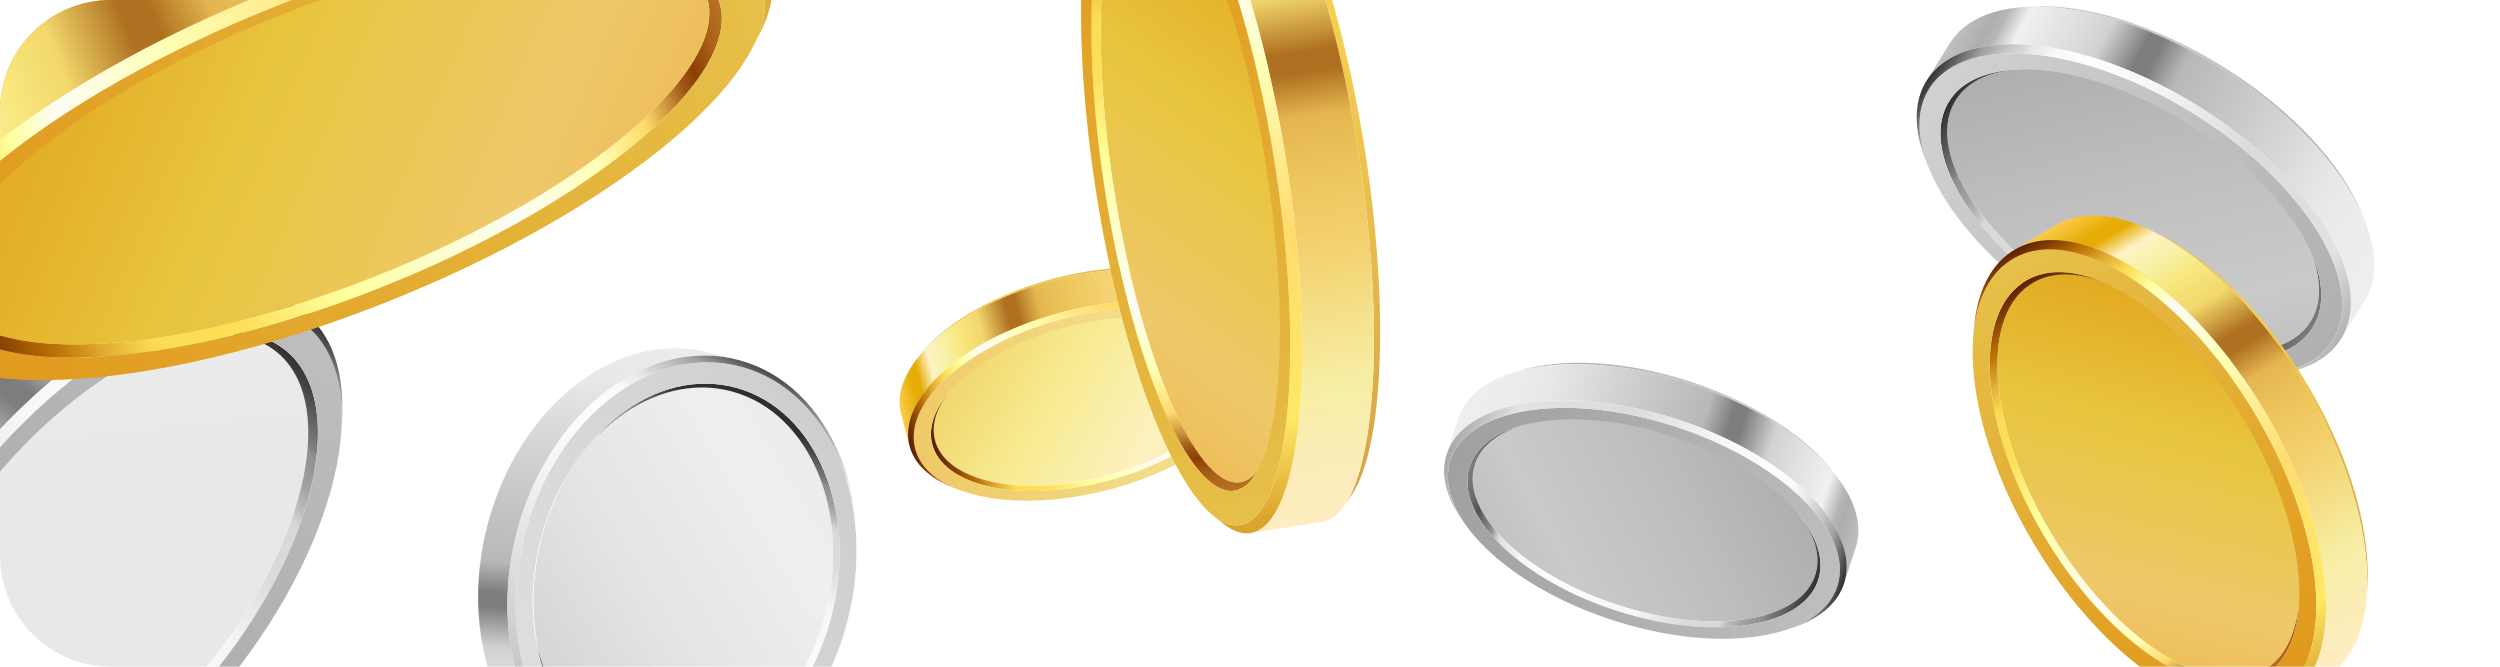 <svg width="180" height="48" viewBox="0 0 180 48" fill="none" xmlns="http://www.w3.org/2000/svg">
<g clip-path="url(#clip0_12107_29466)">
<path d="M166.362 23.14C168.561 19.612 164.622 13.186 157.565 8.789C150.508 4.391 143.004 3.686 140.806 7.215C138.607 10.743 142.545 17.169 149.602 21.567C156.66 25.965 164.163 26.669 166.362 23.14Z" fill="url(#paint0_linear_12107_29466)"/>
<path d="M170.023 15.288C170.083 15.431 170.142 15.573 170.202 15.715C168.726 12.184 165.155 8.232 160.23 5.103C155.119 1.856 149.757 0.264 145.788 0.503C145.85 0.498 145.911 0.495 145.973 0.491C145.987 0.49 146.005 0.489 146.019 0.489C146.096 0.484 146.173 0.48 146.25 0.476C150.115 0.243 155.337 1.794 160.314 4.956C165.11 8.003 168.587 11.852 170.024 15.291L170.023 15.288Z" fill="url(#paint1_linear_12107_29466)"/>
<path d="M170.243 21.692L168.555 24.402C171.085 20.343 166.648 12.961 158.542 7.811C150.348 2.604 141.509 1.651 138.797 5.681C138.768 5.725 138.74 5.769 138.712 5.813L140.4 3.103C140.428 3.059 140.456 3.016 140.485 2.972C143.196 -1.058 152.037 -0.104 160.23 5.101C168.335 10.25 172.773 17.633 170.243 21.692Z" fill="url(#paint2_linear_12107_29466)"/>
<path d="M149.117 21.846C156.303 26.411 164.055 27.248 166.433 23.715C167.381 22.306 167.331 20.415 166.474 18.361C166.427 18.25 166.381 18.138 166.334 18.027C167.171 20.033 167.22 21.879 166.293 23.255C163.972 26.706 156.4 25.889 149.382 21.431C142.364 16.972 138.557 10.559 140.88 7.108C141.752 5.81 143.366 5.116 145.415 4.991C145.295 4.998 145.175 5.005 145.054 5.014C142.957 5.14 141.304 5.852 140.41 7.18C138.033 10.714 141.93 17.281 149.117 21.846Z" fill="url(#paint3_linear_12107_29466)"/>
<path d="M167.868 24.627C165.228 28.551 156.619 27.623 148.641 22.553C140.661 17.483 136.333 10.193 138.974 6.269C141.613 2.345 150.222 3.273 158.2 8.342C166.18 13.412 170.508 20.703 167.868 24.627ZM166.431 23.715C168.808 20.18 164.911 13.614 157.724 9.049C150.538 4.484 142.786 3.647 140.408 7.18C138.031 10.715 141.929 17.281 149.115 21.846C156.302 26.411 164.054 27.248 166.431 23.715Z" fill="url(#paint4_linear_12107_29466)"/>
<path d="M138.754 11.792C138.814 11.934 138.873 12.077 138.933 12.219C137.978 9.936 137.922 7.834 138.976 6.268C141.615 2.344 150.224 3.273 158.202 8.342C166.182 13.412 170.51 20.702 167.869 24.627C166.875 26.103 165.038 26.893 162.705 27.033C162.859 27.023 163.013 27.015 163.166 27.005C165.561 26.861 167.448 26.05 168.468 24.534C171.179 20.505 166.734 13.018 158.54 7.811C150.346 2.605 141.507 1.652 138.796 5.682C137.714 7.29 137.772 9.448 138.752 11.792L138.754 11.792Z" fill="url(#paint5_linear_12107_29466)"/>
<path d="M106.196 33.433C107.298 30.05 113.676 29.094 120.442 31.298C127.209 33.501 131.8 38.03 130.698 41.413C129.597 44.796 123.218 45.752 116.452 43.549C109.686 41.345 105.094 36.816 106.196 33.433Z" fill="url(#paint6_linear_12107_29466)"/>
<path d="M109.327 26.714C109.201 26.753 109.075 26.793 108.949 26.832C112.075 25.855 116.63 26.02 121.391 27.525C126.332 29.086 130.327 31.724 132.355 34.455C132.324 34.413 132.292 34.371 132.26 34.328C132.254 34.319 132.244 34.306 132.236 34.297C132.197 34.244 132.158 34.191 132.118 34.138C130.143 31.478 126.252 28.91 121.441 27.389C116.805 25.923 112.369 25.764 109.325 26.714L109.327 26.714Z" fill="url(#paint7_linear_12107_29466)"/>
<path d="M105.009 30.095L104.163 32.692C105.43 28.801 112.709 27.645 120.546 30.122C128.467 32.625 133.957 37.892 132.809 41.887C132.796 41.931 132.783 41.973 132.77 42.016L133.616 39.418C133.63 39.376 133.643 39.333 133.655 39.29C134.804 35.296 129.313 30.028 121.392 27.524C113.557 25.047 106.277 26.203 105.009 30.095Z" fill="url(#paint8_linear_12107_29466)"/>
<path d="M116.537 44.022C109.59 41.826 104.775 37.206 105.782 33.704C106.183 32.307 107.45 31.299 109.267 30.731C109.366 30.7 109.465 30.669 109.563 30.638C107.788 31.194 106.551 32.178 106.16 33.542C105.176 36.963 109.879 41.475 116.664 43.62C123.448 45.764 129.746 44.729 130.729 41.307C131.099 40.021 130.665 38.581 129.619 37.17C129.681 37.252 129.743 37.335 129.803 37.419C130.875 38.863 131.319 40.338 130.94 41.655C129.932 45.158 123.484 46.218 116.537 44.022Z" fill="url(#paint9_linear_12107_29466)"/>
<path d="M104.394 33.266C103.275 37.155 108.622 42.285 116.335 44.722C124.05 47.161 131.209 45.984 132.327 42.093C133.446 38.204 128.099 33.074 120.386 30.637C112.671 28.198 105.512 29.375 104.394 33.266ZM105.782 33.704C106.79 30.201 113.238 29.141 120.185 31.337C127.132 33.533 131.947 38.153 130.94 41.656C129.933 45.158 123.485 46.219 116.538 44.023C109.591 41.826 104.776 37.207 105.782 33.704Z" fill="url(#paint10_linear_12107_29466)"/>
<path d="M128.83 45.278C128.703 45.317 128.578 45.357 128.452 45.396C130.473 44.765 131.881 43.645 132.327 42.093C133.446 38.203 128.099 33.073 120.386 30.636C112.671 28.198 105.512 29.374 104.394 33.265C103.973 34.729 104.467 36.368 105.66 37.973C105.581 37.867 105.502 37.761 105.424 37.656C104.2 36.007 103.693 34.324 104.125 32.821C105.273 28.827 112.626 27.619 120.547 30.122C128.469 32.625 133.959 37.893 132.81 41.888C132.352 43.482 130.906 44.631 128.831 45.28L128.83 45.278Z" fill="url(#paint11_linear_12107_29466)"/>
<path d="M50.941 25.359L53.049 25.887C46.531 24.252 39.481 29.732 37.229 38.242C34.952 46.845 38.437 55.286 45.013 57.097C45.084 57.117 45.154 57.135 45.225 57.153L43.117 56.624C43.047 56.606 42.976 56.587 42.905 56.569C36.328 54.758 32.843 46.317 35.121 37.713C37.373 29.203 44.423 23.723 50.941 25.359Z" fill="url(#paint12_linear_12107_29466)"/>
<path d="M38.937 38.96C40.789 31.566 46.884 26.724 52.551 28.146C58.217 29.568 61.309 36.715 59.457 44.11C57.605 51.504 51.51 56.345 45.843 54.923C40.177 53.501 37.085 46.354 38.937 38.96Z" fill="url(#paint13_linear_12107_29466)"/>
<path d="M53.019 27.926L52.729 28.193C47.096 26.643 40.948 31.359 38.998 38.727C37.047 46.096 40.032 53.326 45.665 54.876C51.298 56.427 57.446 51.711 59.396 44.342C61.347 36.974 58.362 29.744 52.729 28.193L53.019 27.926C58.787 29.514 61.843 36.917 59.846 44.462C57.849 52.006 51.554 56.836 45.786 55.248C40.018 53.66 36.962 46.257 38.958 38.712C40.956 31.168 47.25 26.338 53.019 27.926Z" fill="url(#paint14_linear_12107_29466)"/>
<path d="M37.806 38.394C35.589 46.772 38.983 54.993 45.387 56.755C51.791 58.518 58.781 53.157 60.998 44.779C63.216 36.402 59.822 28.181 53.418 26.418C47.013 24.655 40.024 30.017 37.806 38.394ZM53.019 27.925C58.787 29.514 61.843 36.917 59.846 44.462C57.849 52.006 51.554 56.836 45.786 55.248C40.018 53.659 36.962 46.257 38.958 38.712C40.956 31.167 47.25 26.338 53.019 27.925Z" fill="url(#paint15_linear_12107_29466)"/>
<path d="M53.261 25.944L53.417 26.418C47.013 24.655 40.023 30.017 37.806 38.394C35.588 46.772 38.982 54.993 45.386 56.755C51.791 58.518 58.78 53.157 60.998 44.779C63.215 36.402 59.821 28.181 53.417 26.418L53.261 25.944C59.838 27.753 63.323 36.195 61.045 44.799C58.767 53.402 51.589 58.908 45.013 57.097C38.436 55.287 34.951 46.845 37.23 38.242C39.507 29.639 46.685 24.132 53.261 25.944Z" fill="url(#paint16_linear_12107_29466)"/>
<path d="M-5.943 57.45C-10.378 53.882 -8.189 43.798 -1.053 34.926C6.083 26.055 15.464 21.756 19.9 25.324C24.336 28.892 22.146 38.976 15.01 47.848C7.874 56.719 -1.507 61.018 -5.943 57.45Z" fill="url(#paint17_linear_12107_29466)"/>
<path d="M-14.218 48.954C-14.231 49.165 -14.243 49.376 -14.256 49.586C-13.943 44.356 -11.112 37.634 -6.159 31.367C-1.019 24.861 5.194 20.382 10.431 18.898C10.35 18.921 10.268 18.945 10.188 18.967C10.169 18.972 10.145 18.979 10.127 18.985C10.025 19.014 9.924 19.042 9.822 19.072C4.721 20.517 -1.329 24.88 -6.334 31.215C-11.157 37.318 -13.914 43.864 -14.219 48.957L-14.218 48.954Z" fill="url(#paint18_linear_12107_29466)"/>
<path d="M-11.61 57.332L-8.205 60.072C-13.307 55.968 -10.906 44.422 -2.753 34.104C5.487 23.675 16.482 18.451 21.807 22.436C21.865 22.48 21.921 22.523 21.976 22.568L18.571 19.827C18.515 19.782 18.459 19.739 18.401 19.696C13.078 15.711 2.081 20.936 -6.159 31.364C-14.311 41.68 -16.713 53.227 -11.61 57.332Z" fill="url(#paint19_linear_12107_29466)"/>
<path d="M15.765 47.989C8.537 57.135 -1.105 61.717 -5.774 58.223C-7.636 56.831 -8.425 54.363 -8.244 51.322C-8.233 51.157 -8.225 50.991 -8.214 50.826C-8.391 53.798 -7.62 56.206 -5.801 57.566C-1.242 60.978 8.177 56.504 15.235 47.571C22.293 38.639 24.318 28.631 19.757 25.218C18.043 23.935 15.643 23.766 12.938 24.53C13.097 24.485 13.256 24.439 13.416 24.396C16.184 23.613 18.642 23.786 20.397 25.099C25.066 28.595 22.993 38.843 15.765 47.989Z" fill="url(#paint20_linear_12107_29466)"/>
<path d="M-7.217 60.051C-2.033 63.931 8.676 58.844 16.699 48.688C24.724 38.532 27.027 27.153 21.841 23.273C16.658 19.393 5.949 24.48 -2.074 34.636C-10.099 44.792 -12.402 56.171 -7.217 60.051ZM-5.772 58.223C-10.441 54.728 -8.368 44.48 -1.14 35.334C6.088 26.188 15.73 21.606 20.399 25.099C25.067 28.595 22.994 38.842 15.767 47.989C8.539 57.135 -1.104 61.716 -5.772 58.223Z" fill="url(#paint21_linear_12107_29466)"/>
<path d="M24.621 30.312C24.608 30.523 24.596 30.734 24.582 30.945C24.786 27.563 23.909 24.821 21.841 23.272C16.657 19.392 5.948 24.48 -2.075 34.635C-10.1 44.792 -12.403 56.17 -7.217 60.05C-5.266 61.51 -2.534 61.702 0.544 60.828C0.341 60.885 0.138 60.944 -0.065 61.001C-3.225 61.896 -6.031 61.7 -8.034 60.201C-13.357 56.216 -10.992 44.532 -2.752 34.102C5.488 23.672 16.483 18.449 21.808 22.433C23.933 24.023 24.832 26.839 24.625 30.311L24.621 30.312Z" fill="url(#paint22_linear_12107_29466)"/>
<path d="M27.217 20.782C42.625 14.704 53.62 5.437 51.773 0.084C51.325 -1.216 50.161 -2.166 48.437 -2.771C48.162 -2.866 47.889 -2.963 47.615 -3.059C49.3 -2.468 50.435 -1.54 50.873 -0.272C52.676 4.957 41.939 14.007 26.891 19.943C11.843 25.878 -1.818 26.453 -3.622 21.224C-4.019 20.071 -3.807 18.732 -3.073 17.282C-3.204 17.54 -3.334 17.799 -3.465 18.057C-4.216 19.543 -4.434 20.913 -4.027 22.094C-2.181 27.447 11.807 26.86 27.216 20.782H27.217Z" fill="url(#paint23_linear_12107_29466)"/>
<path d="M55.167 -2.436C52.799 -8.309 37.06 -7.583 19.742 -0.751C2.235 6.155 -10.256 16.683 -8.158 22.766C-8.136 22.832 -8.111 22.896 -8.086 22.96L-10.566 16.807C-10.592 16.744 -10.616 16.679 -10.638 16.613C-12.736 10.53 -0.244 0.001 17.262 -6.904C34.58 -13.735 50.319 -14.462 52.687 -8.589C53.431 -6.744 54.423 -4.282 55.167 -2.437V-2.436Z" fill="#EFA83D"/>
<path d="M47.977 -12.113C48.327 -11.99 48.677 -11.869 49.028 -11.746C42.882 -13.89 30.519 -12.23 17.23 -6.987C3.551 -1.591 -7.077 6.009 -10.119 11.992C-9.951 11.661 -9.783 11.331 -9.615 11.001C-6.653 5.176 3.695 -2.225 17.015 -7.479C29.955 -12.584 41.992 -14.2 47.977 -12.113Z" fill="url(#paint24_linear_12107_29466)"/>
<path d="M-4.427 26.117C-4.077 26.24 -3.727 26.361 -3.376 26.484C-5.303 25.812 -6.602 24.756 -7.101 23.308C-9.152 17.364 3.055 7.075 20.163 0.326C37.27 -6.422 52.8 -7.074 54.851 -1.131C55.305 0.185 55.06 1.714 54.217 3.371C54.232 3.341 54.252 3.301 54.268 3.272C54.275 3.256 54.286 3.237 54.293 3.222C54.308 3.193 54.328 3.152 54.343 3.123C54.359 3.093 54.379 3.053 54.394 3.024C54.401 3.009 54.412 2.99 54.419 2.974C54.435 2.945 54.455 2.905 54.47 2.875C54.485 2.846 54.505 2.806 54.521 2.776C54.528 2.761 54.539 2.742 54.546 2.726C54.561 2.697 54.581 2.657 54.597 2.627C54.612 2.598 54.632 2.558 54.647 2.528C54.654 2.513 54.665 2.494 54.672 2.479C54.688 2.449 54.708 2.409 54.723 2.38C55.588 0.678 55.84 -0.891 55.374 -2.244C53.269 -8.348 37.319 -7.677 19.749 -0.747C2.18 6.183 -10.357 16.749 -8.251 22.853C-7.737 24.34 -6.403 25.426 -4.425 26.116L-4.427 26.117Z" fill="url(#paint25_linear_12107_29466)"/>
<path d="M54.85 -1.131C56.9 4.813 44.694 15.102 27.586 21.849C10.479 28.598 -5.051 29.25 -7.102 23.307C-9.153 17.363 3.054 7.074 20.162 0.327C37.269 -6.422 52.799 -7.074 54.85 -1.131ZM51.774 0.082C49.928 -5.271 35.94 -4.684 20.531 1.394C5.122 7.473 -5.872 16.739 -4.025 22.093C-2.179 27.446 11.809 26.858 27.218 20.78C42.626 14.702 53.621 5.436 51.774 0.082Z" fill="url(#paint26_linear_12107_29466)"/>
<path d="M52.782 -8.678L55.297 -2.437C52.921 -8.331 37.125 -7.602 19.745 -0.746C2.177 6.184 -10.36 16.75 -8.254 22.855C-8.231 22.921 -8.207 22.985 -8.181 23.049L-10.696 16.808C-10.722 16.744 -10.746 16.68 -10.769 16.614C-12.874 10.509 -0.339 -0.057 17.23 -6.987C34.61 -13.843 50.406 -14.572 52.782 -8.678Z" fill="url(#paint27_linear_12107_29466)"/>
<path d="M27.367 19.759C42.381 13.733 52.879 4.695 50.813 -0.429C48.748 -5.553 34.901 -4.823 19.887 1.203C4.873 7.228 -5.625 16.267 -3.559 21.391C-1.494 26.515 12.352 25.784 27.367 19.759Z" fill="url(#paint28_linear_12107_29466)"/>
<path d="M79.604 34.277C85.594 32.709 89.809 29.011 89.019 26.018C88.228 23.026 82.731 21.871 76.741 23.44C70.75 25.008 66.535 28.706 67.326 31.698C68.116 34.691 73.613 35.846 79.604 34.277Z" fill="url(#paint29_linear_12107_29466)"/>
<path d="M86.625 20.034C86.733 20.074 86.84 20.115 86.947 20.155C84.278 19.149 80.31 19.06 76.097 20.123C71.725 21.227 68.122 23.311 66.223 25.58C66.253 25.545 66.283 25.51 66.311 25.474C66.318 25.467 66.327 25.455 66.333 25.448C66.37 25.404 66.406 25.36 66.444 25.316C68.292 23.107 71.801 21.076 76.059 20.002C80.161 18.965 84.025 19.053 86.624 20.032L86.625 20.034Z" fill="url(#paint30_linear_12107_29466)"/>
<path d="M90.212 23.188L90.819 25.486C89.909 22.043 83.64 20.67 76.705 22.421C69.696 24.191 64.663 28.483 65.464 32.009C65.472 32.046 65.482 32.084 65.491 32.122L64.884 29.824C64.874 29.787 64.865 29.749 64.856 29.711C64.056 26.186 69.089 21.894 76.098 20.123C83.032 18.372 89.302 19.745 90.212 23.188Z" fill="url(#paint31_linear_12107_29466)"/>
<path d="M79.501 34.69C85.649 33.139 90.062 29.374 89.361 26.282C89.081 25.05 88.031 24.11 86.479 23.524C86.395 23.492 86.31 23.46 86.227 23.43C87.742 24.002 88.768 24.919 89.042 26.123C89.728 29.143 85.417 32.819 79.413 34.335C73.409 35.851 67.987 34.632 67.301 31.613C67.044 30.477 67.491 29.25 68.47 28.078C68.412 28.148 68.355 28.216 68.298 28.285C67.296 29.484 66.836 30.741 67.1 31.904C67.802 34.995 73.354 36.243 79.502 34.692L79.501 34.69Z" fill="url(#paint32_linear_12107_29466)"/>
<path d="M90.589 25.971C91.368 29.404 86.468 33.584 79.642 35.308C72.816 37.031 66.651 35.645 65.871 32.213C65.091 28.78 69.992 24.6 76.818 22.876C83.644 21.152 89.809 22.539 90.589 25.971ZM89.361 26.282C88.659 23.191 83.106 21.943 76.959 23.494C70.811 25.046 66.398 28.81 67.099 31.902C67.801 34.993 73.353 36.241 79.501 34.69C85.648 33.138 90.062 29.374 89.361 26.282Z" fill="url(#paint33_linear_12107_29466)"/>
<path d="M68.754 35.154C68.862 35.195 68.97 35.236 69.076 35.276C67.352 34.625 66.182 33.581 65.871 32.211C65.091 28.778 69.992 24.599 76.818 22.875C83.643 21.152 89.809 22.538 90.589 25.97C90.882 27.262 90.371 28.659 89.256 29.991C89.329 29.903 89.403 29.815 89.476 29.727C90.622 28.358 91.147 26.923 90.845 25.597C90.045 22.072 83.713 20.649 76.704 22.419C69.695 24.189 64.661 28.481 65.462 32.006C65.782 33.413 66.982 34.485 68.754 35.153L68.754 35.154Z" fill="url(#paint34_linear_12107_29466)"/>
<path d="M89.308 34.729C92.436 34.241 93.435 24.027 91.539 11.916C89.643 -0.195 85.57 -9.618 82.441 -9.13C79.313 -8.642 78.314 1.572 80.21 13.683C82.106 25.794 86.179 35.216 89.308 34.729Z" fill="url(#paint35_linear_12107_29466)"/>
<path d="M79.505 13.391C81.391 25.799 85.543 35.628 88.779 35.345C89.357 35.295 89.868 34.924 90.304 34.278C90.435 34.085 90.566 33.892 90.697 33.698C90.27 34.329 89.772 34.69 89.206 34.74C86.045 35.016 81.99 25.418 80.149 13.299C78.308 1.182 79.378 -8.867 82.539 -9.143C83.035 -9.186 83.552 -8.987 84.081 -8.573C83.898 -8.716 83.713 -8.861 83.53 -9.005C82.989 -9.43 82.459 -9.633 81.951 -9.59C78.715 -9.307 77.62 0.981 79.505 13.388L79.505 13.391Z" fill="url(#paint36_linear_12107_29466)"/>
<path d="M97.329 35.621C97.245 35.744 97.162 35.868 97.078 35.992C97.063 36.014 97.043 36.044 97.028 36.067L97.003 36.104C96.988 36.127 96.968 36.156 96.953 36.179C96.91 36.241 96.869 36.303 96.828 36.364C99.112 32.978 99.637 22.995 97.872 11.386C96.061 -0.532 92.415 -10.365 89.105 -12.975L89.809 -12.421C93.032 -9.88 96.582 -0.306 98.346 11.299C100.063 22.603 99.553 32.322 97.33 35.62L97.329 35.621Z" fill="url(#paint37_linear_12107_29466)"/>
<path d="M95.2 37.573L90.025 38.381C93.623 37.82 94.823 26.19 92.696 12.194C90.546 -1.954 85.812 -13.161 82.121 -12.839C82.082 -12.836 82.042 -12.831 82.003 -12.824L87.178 -13.632C87.217 -13.639 87.256 -13.643 87.297 -13.647C90.987 -13.97 95.721 -2.762 97.872 11.387C99.998 25.382 98.799 37.012 95.2 37.573Z" fill="url(#paint38_linear_12107_29466)"/>
<path d="M80.376 -11.616C80.21 -11.368 80.043 -11.121 79.876 -10.873C80.362 -11.595 80.93 -12.009 81.575 -12.065C85.168 -12.379 89.778 -1.465 91.871 12.31C93.965 26.086 92.748 37.508 89.156 37.823C88.59 37.872 87.999 37.644 87.395 37.169L88.099 37.723C88.719 38.211 89.326 38.446 89.906 38.396C93.597 38.072 94.846 26.341 92.696 12.194C90.546 -1.954 85.811 -13.161 82.121 -12.839C81.459 -12.781 80.875 -12.356 80.376 -11.614L80.376 -11.616Z" fill="url(#paint39_linear_12107_29466)"/>
<path d="M89.155 37.822C85.562 38.136 80.951 27.223 78.859 13.447C76.765 -0.329 77.982 -11.751 81.574 -12.066C85.168 -12.38 89.777 -1.466 91.87 12.309C93.964 26.085 92.748 37.507 89.155 37.822ZM88.779 35.345C92.015 35.062 93.11 24.773 91.225 12.366C89.34 -0.042 85.187 -9.871 81.952 -9.588C78.715 -9.304 77.62 0.984 79.505 13.391C81.39 25.797 85.543 35.628 88.779 35.345Z" fill="url(#paint40_linear_12107_29466)"/>
<path d="M163.046 48.214C166.899 45.912 166.282 37.815 161.669 30.127C157.056 22.44 150.194 18.074 146.342 20.375C142.489 22.676 143.106 30.774 147.719 38.461C152.332 46.149 159.194 50.515 163.046 48.214Z" fill="url(#paint41_linear_12107_29466)"/>
<path d="M170.434 42.487C170.421 42.653 170.408 42.818 170.395 42.984C170.718 38.873 169.235 33.327 166.045 27.905C162.736 22.278 158.368 18.114 154.437 16.391C154.498 16.417 154.559 16.445 154.62 16.471C154.634 16.477 154.652 16.485 154.666 16.492C154.742 16.525 154.818 16.558 154.894 16.593C158.722 18.27 162.975 22.326 166.199 27.806C169.304 33.085 170.748 38.486 170.434 42.49V42.487Z" fill="url(#paint42_linear_12107_29466)"/>
<path d="M167.487 48.736L164.53 50.503C168.961 47.856 168.337 38.597 163.087 29.672C157.781 20.65 149.758 15.389 145.166 17.918C145.116 17.946 145.067 17.974 145.019 18.003L147.977 16.235C148.025 16.206 148.074 16.178 148.123 16.151C152.714 13.621 160.739 18.884 166.045 27.904C171.295 36.828 171.919 46.089 167.487 48.736Z" fill="url(#paint43_linear_12107_29466)"/>
<path d="M147.113 38.49C151.767 46.402 158.804 51.017 162.83 48.799C164.435 47.916 165.32 46.078 165.508 43.687C165.518 43.557 165.529 43.427 165.538 43.298C165.354 45.633 164.491 47.427 162.922 48.29C158.99 50.456 152.117 45.949 147.572 38.223C143.027 30.496 142.53 22.476 146.464 20.309C147.942 19.494 149.835 19.622 151.866 20.51C151.747 20.458 151.627 20.405 151.507 20.354C149.43 19.444 147.491 19.313 145.976 20.147C141.95 22.366 142.458 30.579 147.113 38.49Z" fill="url(#paint44_linear_12107_29466)"/>
<path d="M163.76 50.38C159.289 52.844 151.475 47.719 146.309 38.935C141.141 30.149 140.576 21.031 145.048 18.567C149.518 16.104 157.332 21.228 162.499 30.013C167.667 38.798 168.232 47.917 163.76 50.38ZM162.83 48.799C166.856 46.58 166.348 38.367 161.694 30.456C157.039 22.544 150.003 17.929 145.977 20.147C141.95 22.366 142.458 30.579 147.113 38.49C151.767 46.402 158.804 51.017 162.83 48.799Z" fill="url(#paint45_linear_12107_29466)"/>
<path d="M142.112 23.755C142.1 23.92 142.086 24.086 142.074 24.252C142.281 21.593 143.264 19.551 145.048 18.568C149.518 16.104 157.333 21.229 162.499 30.013C167.667 38.799 168.232 47.917 163.76 50.381C162.077 51.307 159.922 51.161 157.612 50.148C157.764 50.214 157.917 50.281 158.069 50.348C160.441 51.388 162.654 51.538 164.381 50.587C168.972 48.057 168.392 38.692 163.086 29.671C157.78 20.649 149.756 15.387 145.164 17.917C143.332 18.927 142.324 21.024 142.11 23.753L142.112 23.755Z" fill="url(#paint46_linear_12107_29466)"/>
</g>
<defs>
<linearGradient id="paint0_linear_12107_29466" x1="150.882" y1="3.614" x2="156.267" y2="26.809" gradientUnits="userSpaceOnUse">
<stop stop-color="#AFAFAF"/>
<stop offset="0.37" stop-color="#BDBDBD"/>
<stop offset="0.82" stop-color="#CACACA"/>
<stop offset="1" stop-color="#C2C2C2"/>
</linearGradient>
<linearGradient id="paint1_linear_12107_29466" x1="171.207" y1="14.076" x2="146.794" y2="-1.137" gradientUnits="userSpaceOnUse">
<stop stop-color="#ADADAD"/>
<stop offset="0.69" stop-color="#CCCCCC"/>
<stop offset="1" stop-color="#BFBFBF"/>
</linearGradient>
<linearGradient id="paint2_linear_12107_29466" x1="171.694" y1="19.338" x2="140.787" y2="2.706" gradientUnits="userSpaceOnUse">
<stop stop-color="#EEEEEE"/>
<stop offset="0.09" stop-color="#EDEDED"/>
<stop offset="0.18" stop-color="#E8E8E8"/>
<stop offset="0.38" stop-color="#CDCDCD"/>
<stop offset="0.47" stop-color="#C2C2C2"/>
<stop offset="0.56" stop-color="#B8B8B8"/>
<stop offset="0.62" stop-color="#7E7E7E"/>
<stop offset="0.65" stop-color="#7D7D7D"/>
<stop offset="0.73" stop-color="#D1D1D1"/>
<stop offset="0.79" stop-color="#DEDEDE"/>
<stop offset="0.84" stop-color="#E7E7E7"/>
<stop offset="0.89" stop-color="#F1F1F1"/>
<stop offset="0.93" stop-color="#B6B6B6"/>
<stop offset="0.95" stop-color="#ADADAD"/>
<stop offset="1" stop-color="#BFBFBF"/>
</linearGradient>
<linearGradient id="paint3_linear_12107_29466" x1="165.668" y1="24.921" x2="139.5" y2="8.614" gradientUnits="userSpaceOnUse">
<stop stop-color="#7C7C7C"/>
<stop offset="0.03" stop-color="#6E6E6E"/>
<stop offset="0.06" stop-color="#515151"/>
<stop offset="0.08" stop-color="#6F6F6F"/>
<stop offset="0.11" stop-color="#8D8D8D"/>
<stop offset="0.13" stop-color="#CDCDCD"/>
<stop offset="0.14" stop-color="#E1E1E1"/>
<stop offset="0.21" stop-color="#F7F7F7"/>
<stop offset="0.32" stop-color="#FCFCFC"/>
<stop offset="0.55" stop-color="#F6F6F6"/>
<stop offset="0.68" stop-color="#DBDBDB"/>
<stop offset="0.78" stop-color="#D8D8D8"/>
<stop offset="0.8" stop-color="#BFBFBF"/>
<stop offset="0.84" stop-color="#A1A1A1"/>
<stop offset="0.89" stop-color="#8F8F8F"/>
<stop offset="0.9" stop-color="#7E7E7E"/>
<stop offset="1" stop-color="#2F2F2F"/>
</linearGradient>
<linearGradient id="paint4_linear_12107_29466" x1="138.863" y1="6.402" x2="167.92" y2="24.509" gradientUnits="userSpaceOnUse">
<stop stop-color="#D1D1D1"/>
<stop offset="1" stop-color="#B0B0B0"/>
</linearGradient>
<linearGradient id="paint5_linear_12107_29466" x1="169.659" y1="24.272" x2="139.605" y2="4.357" gradientUnits="userSpaceOnUse">
<stop stop-color="#A9A9A9"/>
<stop offset="0.13" stop-color="#E2E2E2"/>
<stop offset="0.39" stop-color="#DBDBDB"/>
<stop offset="0.62" stop-color="#F7F7F7"/>
<stop offset="0.75" stop-color="#FDFDFD"/>
<stop offset="0.81" stop-color="#F9F9F9"/>
<stop offset="0.86" stop-color="#E5E5E5"/>
<stop offset="0.87" stop-color="#D8D8D8"/>
<stop offset="0.9" stop-color="#C5C5C5"/>
<stop offset="0.94" stop-color="#9F9F9F"/>
<stop offset="1" stop-color="#2F2F2F"/>
</linearGradient>
<linearGradient id="paint6_linear_12107_29466" x1="127.512" y1="32.828" x2="109.349" y2="42.067" gradientUnits="userSpaceOnUse">
<stop stop-color="#AFAFAF"/>
<stop offset="0.37" stop-color="#BDBDBD"/>
<stop offset="0.82" stop-color="#CACACA"/>
<stop offset="1" stop-color="#C2C2C2"/>
</linearGradient>
<linearGradient id="paint7_linear_12107_29466" x1="109.469" y1="25.27" x2="132.875" y2="32.894" gradientUnits="userSpaceOnUse">
<stop stop-color="#ADADAD"/>
<stop offset="0.69" stop-color="#CCCCCC"/>
<stop offset="1" stop-color="#BFBFBF"/>
</linearGradient>
<linearGradient id="paint8_linear_12107_29466" x1="105.753" y1="27.848" x2="134.361" y2="37.166" gradientUnits="userSpaceOnUse">
<stop stop-color="#EEEEEE"/>
<stop offset="0.09" stop-color="#EDEDED"/>
<stop offset="0.18" stop-color="#E8E8E8"/>
<stop offset="0.38" stop-color="#CDCDCD"/>
<stop offset="0.47" stop-color="#C2C2C2"/>
<stop offset="0.56" stop-color="#B8B8B8"/>
<stop offset="0.62" stop-color="#7E7E7E"/>
<stop offset="0.65" stop-color="#7D7D7D"/>
<stop offset="0.73" stop-color="#D1D1D1"/>
<stop offset="0.79" stop-color="#DEDEDE"/>
<stop offset="0.84" stop-color="#E7E7E7"/>
<stop offset="0.89" stop-color="#F1F1F1"/>
<stop offset="0.93" stop-color="#B6B6B6"/>
<stop offset="0.95" stop-color="#ADADAD"/>
<stop offset="1" stop-color="#BFBFBF"/>
</linearGradient>
<linearGradient id="paint9_linear_12107_29466" x1="105.412" y1="34.869" x2="130.501" y2="43.041" gradientUnits="userSpaceOnUse">
<stop stop-color="#7C7C7C"/>
<stop offset="0.03" stop-color="#6E6E6E"/>
<stop offset="0.06" stop-color="#515151"/>
<stop offset="0.08" stop-color="#6F6F6F"/>
<stop offset="0.11" stop-color="#8D8D8D"/>
<stop offset="0.13" stop-color="#CDCDCD"/>
<stop offset="0.14" stop-color="#E1E1E1"/>
<stop offset="0.21" stop-color="#F7F7F7"/>
<stop offset="0.32" stop-color="#FCFCFC"/>
<stop offset="0.55" stop-color="#F6F6F6"/>
<stop offset="0.68" stop-color="#DBDBDB"/>
<stop offset="0.78" stop-color="#D8D8D8"/>
<stop offset="0.8" stop-color="#BFBFBF"/>
<stop offset="0.84" stop-color="#A1A1A1"/>
<stop offset="0.89" stop-color="#8F8F8F"/>
<stop offset="0.9" stop-color="#7E7E7E"/>
<stop offset="1" stop-color="#2F2F2F"/>
</linearGradient>
<linearGradient id="paint10_linear_12107_29466" x1="132.301" y1="42.239" x2="104.443" y2="33.166" gradientUnits="userSpaceOnUse">
<stop stop-color="#BEBEBE"/>
<stop offset="1" stop-color="#A0A0A0"/>
</linearGradient>
<linearGradient id="paint11_linear_12107_29466" x1="104.625" y1="31.311" x2="133.233" y2="40.629" gradientUnits="userSpaceOnUse">
<stop stop-color="#A9A9A9"/>
<stop offset="0.13" stop-color="#E2E2E2"/>
<stop offset="0.39" stop-color="#DBDBDB"/>
<stop offset="0.62" stop-color="#F7F7F7"/>
<stop offset="0.75" stop-color="#FDFDFD"/>
<stop offset="0.81" stop-color="#F9F9F9"/>
<stop offset="0.86" stop-color="#E5E5E5"/>
<stop offset="0.87" stop-color="#D8D8D8"/>
<stop offset="0.9" stop-color="#C5C5C5"/>
<stop offset="0.94" stop-color="#9F9F9F"/>
<stop offset="1" stop-color="#2F2F2F"/>
</linearGradient>
<linearGradient id="paint12_linear_12107_29466" x1="50.243" y1="21.241" x2="47.671" y2="57.204" gradientUnits="userSpaceOnUse">
<stop stop-color="#EEEEEE"/>
<stop offset="0.09" stop-color="#EDEDED"/>
<stop offset="0.18" stop-color="#E8E8E8"/>
<stop offset="0.38" stop-color="#CDCDCD"/>
<stop offset="0.47" stop-color="#C2C2C2"/>
<stop offset="0.56" stop-color="#B8B8B8"/>
<stop offset="0.62" stop-color="#7E7E7E"/>
<stop offset="0.65" stop-color="#7D7D7D"/>
<stop offset="0.73" stop-color="#D1D1D1"/>
<stop offset="0.79" stop-color="#DEDEDE"/>
<stop offset="0.84" stop-color="#E7E7E7"/>
<stop offset="0.89" stop-color="#F1F1F1"/>
<stop offset="0.93" stop-color="#B6B6B6"/>
<stop offset="0.95" stop-color="#ADADAD"/>
<stop offset="1" stop-color="#BFBFBF"/>
</linearGradient>
<linearGradient id="paint13_linear_12107_29466" x1="38.705" y1="47.839" x2="59.796" y2="35.198" gradientUnits="userSpaceOnUse">
<stop stop-color="#D5D5D5"/>
<stop offset="0.37" stop-color="#E4E4E4"/>
<stop offset="0.82" stop-color="#EFEFEF"/>
<stop offset="1" stop-color="#ECECEC"/>
</linearGradient>
<linearGradient id="paint14_linear_12107_29466" x1="43.039" y1="51.931" x2="52.014" y2="29.133" gradientUnits="userSpaceOnUse">
<stop stop-color="#7C7C7C"/>
<stop offset="0.03" stop-color="#6E6E6E"/>
<stop offset="0.06" stop-color="#515151"/>
<stop offset="0.08" stop-color="#6F6F6F"/>
<stop offset="0.11" stop-color="#8D8D8D"/>
<stop offset="0.13" stop-color="#CDCDCD"/>
<stop offset="0.14" stop-color="#E1E1E1"/>
<stop offset="0.21" stop-color="#F7F7F7"/>
<stop offset="0.32" stop-color="#FCFCFC"/>
<stop offset="0.55" stop-color="#F6F6F6"/>
<stop offset="0.68" stop-color="#DBDBDB"/>
<stop offset="0.78" stop-color="#D8D8D8"/>
<stop offset="0.8" stop-color="#BFBFBF"/>
<stop offset="0.84" stop-color="#A1A1A1"/>
<stop offset="0.89" stop-color="#8F8F8F"/>
<stop offset="0.9" stop-color="#7E7E7E"/>
<stop offset="1" stop-color="#2F2F2F"/>
</linearGradient>
<linearGradient id="paint15_linear_12107_29466" x1="65.944" y1="35.813" x2="34.32" y2="50.419" gradientUnits="userSpaceOnUse">
<stop stop-color="#CCCCCC"/>
<stop offset="1" stop-color="#E0E0E0"/>
</linearGradient>
<linearGradient id="paint16_linear_12107_29466" x1="58.847" y1="28.058" x2="42.981" y2="58.369" gradientUnits="userSpaceOnUse">
<stop stop-color="#2F2F2F"/>
<stop offset="0.06" stop-color="#9F9F9F"/>
<stop offset="0.1" stop-color="#C5C5C5"/>
<stop offset="0.13" stop-color="#D8D8D8"/>
<stop offset="0.14" stop-color="#E5E5E5"/>
<stop offset="0.19" stop-color="#F9F9F9"/>
<stop offset="0.25" stop-color="#FDFDFD"/>
<stop offset="0.38" stop-color="#F7F7F7"/>
<stop offset="0.61" stop-color="#DFDFDF"/>
<stop offset="0.87" stop-color="#C1C1C1"/>
<stop offset="1" stop-color="#535151"/>
</linearGradient>
<linearGradient id="paint17_linear_12107_29466" x1="5.249" y1="25.22" x2="8.762" y2="57.633" gradientUnits="userSpaceOnUse">
<stop stop-color="#EBEBEB"/>
<stop offset="0.37" stop-color="#E8E8E8"/>
<stop offset="0.82" stop-color="#E8E8E8"/>
<stop offset="1" stop-color="#E8E8E8"/>
</linearGradient>
<linearGradient id="paint18_linear_12107_29466" x1="-16.297" y1="47.922" x2="8.39" y2="17.233" gradientUnits="userSpaceOnUse">
<stop stop-color="#ADADAD"/>
<stop offset="0.69" stop-color="#CCCCCC"/>
<stop offset="1" stop-color="#BFBFBF"/>
</linearGradient>
<linearGradient id="paint19_linear_12107_29466" x1="-14.549" y1="54.944" x2="15.624" y2="17.435" gradientUnits="userSpaceOnUse">
<stop stop-color="#EEEEEE"/>
<stop offset="0.09" stop-color="#EDEDED"/>
<stop offset="0.18" stop-color="#E8E8E8"/>
<stop offset="0.38" stop-color="#CDCDCD"/>
<stop offset="0.47" stop-color="#C2C2C2"/>
<stop offset="0.56" stop-color="#B8B8B8"/>
<stop offset="0.62" stop-color="#7E7E7E"/>
<stop offset="0.65" stop-color="#7D7D7D"/>
<stop offset="0.73" stop-color="#D1D1D1"/>
<stop offset="0.79" stop-color="#DEDEDE"/>
<stop offset="0.84" stop-color="#E7E7E7"/>
<stop offset="0.89" stop-color="#F1F1F1"/>
<stop offset="0.93" stop-color="#B6B6B6"/>
<stop offset="0.95" stop-color="#ADADAD"/>
<stop offset="1" stop-color="#BFBFBF"/>
</linearGradient>
<linearGradient id="paint20_linear_12107_29466" x1="-4.241" y1="59.437" x2="22.221" y2="26.542" gradientUnits="userSpaceOnUse">
<stop stop-color="#7C7C7C"/>
<stop offset="0.03" stop-color="#6E6E6E"/>
<stop offset="0.06" stop-color="#515151"/>
<stop offset="0.08" stop-color="#6F6F6F"/>
<stop offset="0.11" stop-color="#8D8D8D"/>
<stop offset="0.13" stop-color="#CDCDCD"/>
<stop offset="0.14" stop-color="#E1E1E1"/>
<stop offset="0.21" stop-color="#F7F7F7"/>
<stop offset="0.32" stop-color="#FCFCFC"/>
<stop offset="0.55" stop-color="#F6F6F6"/>
<stop offset="0.68" stop-color="#DBDBDB"/>
<stop offset="0.78" stop-color="#D8D8D8"/>
<stop offset="0.8" stop-color="#BFBFBF"/>
<stop offset="0.84" stop-color="#A1A1A1"/>
<stop offset="0.89" stop-color="#8F8F8F"/>
<stop offset="0.9" stop-color="#7E7E7E"/>
<stop offset="1" stop-color="#2F2F2F"/>
</linearGradient>
<linearGradient id="paint21_linear_12107_29466" x1="22.045" y1="23.396" x2="-7.337" y2="59.921" gradientUnits="userSpaceOnUse">
<stop stop-color="#BEBEBE"/>
<stop offset="1" stop-color="#A0A0A0"/>
</linearGradient>
<linearGradient id="paint22_linear_12107_29466" x1="-10.008" y1="58.595" x2="20.164" y2="21.087" gradientUnits="userSpaceOnUse">
<stop stop-color="#A9A9A9"/>
<stop offset="0.13" stop-color="#E2E2E2"/>
<stop offset="0.39" stop-color="#DBDBDB"/>
<stop offset="0.62" stop-color="#F7F7F7"/>
<stop offset="0.75" stop-color="#FDFDFD"/>
<stop offset="0.81" stop-color="#F9F9F9"/>
<stop offset="0.86" stop-color="#E5E5E5"/>
<stop offset="0.87" stop-color="#D8D8D8"/>
<stop offset="0.9" stop-color="#C5C5C5"/>
<stop offset="0.94" stop-color="#9F9F9F"/>
<stop offset="1" stop-color="#2F2F2F"/>
</linearGradient>
<linearGradient id="paint23_linear_12107_29466" x1="52.828" y1="2.656" x2="-2.81" y2="25.083" gradientUnits="userSpaceOnUse">
<stop stop-color="#BA7322"/>
<stop offset="0.03" stop-color="#A96017"/>
<stop offset="0.06" stop-color="#8B3E04"/>
<stop offset="0.08" stop-color="#A05A17"/>
<stop offset="0.11" stop-color="#D3A045"/>
<stop offset="0.13" stop-color="#F2CB61"/>
<stop offset="0.14" stop-color="#FFDC6D"/>
<stop offset="0.21" stop-color="#FFFFB5"/>
<stop offset="0.32" stop-color="#FCFDF6"/>
<stop offset="0.55" stop-color="#FFFF9C"/>
<stop offset="0.68" stop-color="#FDDF59"/>
<stop offset="0.78" stop-color="#FDDC53"/>
<stop offset="0.8" stop-color="#F5CF49"/>
<stop offset="0.84" stop-color="#E1AD31"/>
<stop offset="0.89" stop-color="#C07709"/>
<stop offset="0.9" stop-color="#BB6E03"/>
<stop offset="1" stop-color="#5B1F03"/>
</linearGradient>
<linearGradient id="paint24_linear_12107_29466" x1="47.544" y1="-15.461" x2="-11.564" y2="8.365" gradientUnits="userSpaceOnUse">
<stop stop-color="#D6A346"/>
<stop offset="0.69" stop-color="#F5D04E"/>
<stop offset="1" stop-color="#E6BA56"/>
</linearGradient>
<linearGradient id="paint25_linear_12107_29466" x1="54.052" y1="-5.559" x2="-9.389" y2="20.013" gradientUnits="userSpaceOnUse">
<stop stop-color="#DBA42F"/>
<stop offset="0.13" stop-color="#FFE964"/>
<stop offset="0.39" stop-color="#FFDC6D"/>
<stop offset="0.62" stop-color="#FFFFB5"/>
<stop offset="0.75" stop-color="#FCFDF6"/>
<stop offset="0.81" stop-color="#FFFF9C"/>
<stop offset="0.86" stop-color="#FDDC53"/>
<stop offset="0.87" stop-color="#F5CF49"/>
<stop offset="0.9" stop-color="#E1AD31"/>
<stop offset="0.94" stop-color="#BB6E03"/>
<stop offset="1" stop-color="#5B1F03"/>
</linearGradient>
<linearGradient id="paint26_linear_12107_29466" x1="54.785" y1="-1.337" x2="-6.988" y2="23.563" gradientUnits="userSpaceOnUse">
<stop stop-color="#E6C049"/>
<stop offset="1" stop-color="#E09719"/>
</linearGradient>
<linearGradient id="paint27_linear_12107_29466" x1="51.864" y1="-10.988" x2="-11.577" y2="14.584" gradientUnits="userSpaceOnUse">
<stop stop-color="#FFEDC2"/>
<stop offset="0.09" stop-color="#FBEDB6"/>
<stop offset="0.18" stop-color="#F7EFA6"/>
<stop offset="0.38" stop-color="#F3D16E"/>
<stop offset="0.47" stop-color="#EEC65E"/>
<stop offset="0.56" stop-color="#E4B650"/>
<stop offset="0.62" stop-color="#AF7121"/>
<stop offset="0.65" stop-color="#AF7121"/>
<stop offset="0.73" stop-color="#F2D76C"/>
<stop offset="0.79" stop-color="#F8E77D"/>
<stop offset="0.84" stop-color="#F7F1A4"/>
<stop offset="0.89" stop-color="#FFF2C5"/>
<stop offset="0.93" stop-color="#E6AD06"/>
<stop offset="0.95" stop-color="#E6AD06"/>
<stop offset="1" stop-color="#FBCB4A"/>
</linearGradient>
<linearGradient id="paint28_linear_12107_29466" x1="3.496" y1="1.903" x2="43.765" y2="19.11" gradientUnits="userSpaceOnUse">
<stop stop-color="#E2AA21"/>
<stop offset="0.37" stop-color="#E8C53E"/>
<stop offset="0.82" stop-color="#EEC86A"/>
<stop offset="1" stop-color="#EEBE5B"/>
</linearGradient>
<linearGradient id="paint29_linear_12107_29466" x1="70.476" y1="24.372" x2="85.804" y2="33.319" gradientUnits="userSpaceOnUse">
<stop stop-color="#F1D76F"/>
<stop offset="0.37" stop-color="#F7EB90"/>
<stop offset="0.82" stop-color="#FDF1C1"/>
<stop offset="1" stop-color="#FDEBB1"/>
</linearGradient>
<linearGradient id="paint30_linear_12107_29466" x1="86.62" y1="18.676" x2="65.909" y2="24.148" gradientUnits="userSpaceOnUse">
<stop stop-color="#D6A346"/>
<stop offset="0.69" stop-color="#F5D04E"/>
<stop offset="1" stop-color="#E6BA56"/>
</linearGradient>
<linearGradient id="paint31_linear_12107_29466" x1="89.723" y1="21.103" x2="64.41" y2="27.79" gradientUnits="userSpaceOnUse">
<stop stop-color="#FFEDC2"/>
<stop offset="0.09" stop-color="#FBEDB6"/>
<stop offset="0.18" stop-color="#F7EFA6"/>
<stop offset="0.38" stop-color="#F3D16E"/>
<stop offset="0.47" stop-color="#EEC65E"/>
<stop offset="0.56" stop-color="#E4B650"/>
<stop offset="0.62" stop-color="#AF7121"/>
<stop offset="0.65" stop-color="#AF7121"/>
<stop offset="0.73" stop-color="#F2D76C"/>
<stop offset="0.79" stop-color="#F8E77D"/>
<stop offset="0.84" stop-color="#F7F1A4"/>
<stop offset="0.89" stop-color="#FFF2C5"/>
<stop offset="0.93" stop-color="#E6AD06"/>
<stop offset="0.95" stop-color="#E6AD06"/>
<stop offset="1" stop-color="#FBCB4A"/>
</linearGradient>
<linearGradient id="paint32_linear_12107_29466" x1="89.673" y1="27.214" x2="67.472" y2="33.079" gradientUnits="userSpaceOnUse">
<stop stop-color="#BA7322"/>
<stop offset="0.03" stop-color="#A96017"/>
<stop offset="0.06" stop-color="#8B3E04"/>
<stop offset="0.08" stop-color="#A05A17"/>
<stop offset="0.11" stop-color="#D3A045"/>
<stop offset="0.13" stop-color="#F2CB61"/>
<stop offset="0.14" stop-color="#FFDC6D"/>
<stop offset="0.21" stop-color="#FFFFB5"/>
<stop offset="0.32" stop-color="#FCFDF6"/>
<stop offset="0.55" stop-color="#FFFF9C"/>
<stop offset="0.68" stop-color="#FDDF59"/>
<stop offset="0.78" stop-color="#FDDC53"/>
<stop offset="0.8" stop-color="#F5CF49"/>
<stop offset="0.84" stop-color="#E1AD31"/>
<stop offset="0.89" stop-color="#C07709"/>
<stop offset="0.9" stop-color="#BB6E03"/>
<stop offset="1" stop-color="#5B1F03"/>
</linearGradient>
<linearGradient id="paint33_linear_12107_29466" x1="90.606" y1="25.789" x2="65.956" y2="32.301" gradientUnits="userSpaceOnUse">
<stop stop-color="#F5E79B"/>
<stop offset="1" stop-color="#EFC966"/>
</linearGradient>
<linearGradient id="paint34_linear_12107_29466" x1="90.533" y1="24.167" x2="65.22" y2="30.854" gradientUnits="userSpaceOnUse">
<stop stop-color="#DBA42F"/>
<stop offset="0.13" stop-color="#FFE964"/>
<stop offset="0.39" stop-color="#FFDC6D"/>
<stop offset="0.62" stop-color="#FFFFB5"/>
<stop offset="0.75" stop-color="#FCFDF6"/>
<stop offset="0.81" stop-color="#FFFF9C"/>
<stop offset="0.86" stop-color="#FDDC53"/>
<stop offset="0.87" stop-color="#F5CF49"/>
<stop offset="0.9" stop-color="#E1AD31"/>
<stop offset="0.94" stop-color="#BB6E03"/>
<stop offset="1" stop-color="#5B1F03"/>
</linearGradient>
<linearGradient id="paint35_linear_12107_29466" x1="95.412" y1="-0.297" x2="76.293" y2="25.845" gradientUnits="userSpaceOnUse">
<stop stop-color="#E2AA21"/>
<stop offset="0.37" stop-color="#E8C53E"/>
<stop offset="0.82" stop-color="#EEC86A"/>
<stop offset="1" stop-color="#EEBE5B"/>
</linearGradient>
<linearGradient id="paint36_linear_12107_29466" x1="87" y1="35.623" x2="79.996" y2="-9.29" gradientUnits="userSpaceOnUse">
<stop stop-color="#BA7322"/>
<stop offset="0.03" stop-color="#A96017"/>
<stop offset="0.06" stop-color="#8B3E04"/>
<stop offset="0.08" stop-color="#A05A17"/>
<stop offset="0.11" stop-color="#D3A045"/>
<stop offset="0.13" stop-color="#F2CB61"/>
<stop offset="0.14" stop-color="#FFDC6D"/>
<stop offset="0.21" stop-color="#FFFFB5"/>
<stop offset="0.32" stop-color="#FCFDF6"/>
<stop offset="0.55" stop-color="#FFFF9C"/>
<stop offset="0.68" stop-color="#FDDF59"/>
<stop offset="0.78" stop-color="#FDDC53"/>
<stop offset="0.8" stop-color="#F5CF49"/>
<stop offset="0.84" stop-color="#E1AD31"/>
<stop offset="0.89" stop-color="#C07709"/>
<stop offset="0.9" stop-color="#BB6E03"/>
<stop offset="1" stop-color="#5B1F03"/>
</linearGradient>
<linearGradient id="paint37_linear_12107_29466" x1="99.491" y1="35.945" x2="91.796" y2="-13.399" gradientUnits="userSpaceOnUse">
<stop stop-color="#D6A346"/>
<stop offset="0.69" stop-color="#F5D04E"/>
<stop offset="1" stop-color="#E6BA56"/>
</linearGradient>
<linearGradient id="paint38_linear_12107_29466" x1="95.923" y1="37.457" x2="87.936" y2="-13.755" gradientUnits="userSpaceOnUse">
<stop stop-color="#FFEDC2"/>
<stop offset="0.09" stop-color="#FBEDB6"/>
<stop offset="0.18" stop-color="#F7EFA6"/>
<stop offset="0.38" stop-color="#F3D16E"/>
<stop offset="0.47" stop-color="#EEC65E"/>
<stop offset="0.56" stop-color="#E4B650"/>
<stop offset="0.62" stop-color="#AF7121"/>
<stop offset="0.65" stop-color="#AF7121"/>
<stop offset="0.73" stop-color="#F2D76C"/>
<stop offset="0.79" stop-color="#F8E77D"/>
<stop offset="0.84" stop-color="#F7F1A4"/>
<stop offset="0.89" stop-color="#FFF2C5"/>
<stop offset="0.93" stop-color="#E6AD06"/>
<stop offset="0.95" stop-color="#E6AD06"/>
<stop offset="1" stop-color="#FBCB4A"/>
</linearGradient>
<linearGradient id="paint39_linear_12107_29466" x1="92" y1="37.112" x2="84.014" y2="-14.1" gradientUnits="userSpaceOnUse">
<stop stop-color="#DBA42F"/>
<stop offset="0.13" stop-color="#FFE964"/>
<stop offset="0.39" stop-color="#FFDC6D"/>
<stop offset="0.62" stop-color="#FFFFB5"/>
<stop offset="0.75" stop-color="#FCFDF6"/>
<stop offset="0.81" stop-color="#FFFF9C"/>
<stop offset="0.86" stop-color="#FDDC53"/>
<stop offset="0.87" stop-color="#F5CF49"/>
<stop offset="0.9" stop-color="#E1AD31"/>
<stop offset="0.94" stop-color="#BB6E03"/>
<stop offset="1" stop-color="#5B1F03"/>
</linearGradient>
<linearGradient id="paint40_linear_12107_29466" x1="89.276" y1="37.805" x2="81.499" y2="-12.061" gradientUnits="userSpaceOnUse">
<stop stop-color="#E6C049"/>
<stop offset="1" stop-color="#E09719"/>
</linearGradient>
<linearGradient id="paint41_linear_12107_29466" x1="157.799" y1="21.879" x2="151.565" y2="46.772" gradientUnits="userSpaceOnUse">
<stop stop-color="#E2AA21"/>
<stop offset="0.37" stop-color="#E8C53E"/>
<stop offset="0.82" stop-color="#EEC86A"/>
<stop offset="1" stop-color="#EEBE5B"/>
</linearGradient>
<linearGradient id="paint42_linear_12107_29466" x1="172.17" y1="41.907" x2="156.264" y2="15.283" gradientUnits="userSpaceOnUse">
<stop stop-color="#D6A346"/>
<stop offset="0.69" stop-color="#F5D04E"/>
<stop offset="1" stop-color="#E6BA56"/>
</linearGradient>
<linearGradient id="paint43_linear_12107_29466" x1="170.042" y1="47.193" x2="150.602" y2="14.651" gradientUnits="userSpaceOnUse">
<stop stop-color="#FFEDC2"/>
<stop offset="0.09" stop-color="#FBEDB6"/>
<stop offset="0.18" stop-color="#F7EFA6"/>
<stop offset="0.38" stop-color="#F3D16E"/>
<stop offset="0.47" stop-color="#EEC65E"/>
<stop offset="0.56" stop-color="#E4B650"/>
<stop offset="0.62" stop-color="#AF7121"/>
<stop offset="0.65" stop-color="#AF7121"/>
<stop offset="0.73" stop-color="#F2D76C"/>
<stop offset="0.79" stop-color="#F8E77D"/>
<stop offset="0.84" stop-color="#F7F1A4"/>
<stop offset="0.89" stop-color="#FFF2C5"/>
<stop offset="0.93" stop-color="#E6AD06"/>
<stop offset="0.95" stop-color="#E6AD06"/>
<stop offset="1" stop-color="#FBCB4A"/>
</linearGradient>
<linearGradient id="paint44_linear_12107_29466" x1="161.5" y1="49.58" x2="144.451" y2="21.041" gradientUnits="userSpaceOnUse">
<stop stop-color="#BA7322"/>
<stop offset="0.03" stop-color="#A96017"/>
<stop offset="0.06" stop-color="#8B3E04"/>
<stop offset="0.08" stop-color="#A05A17"/>
<stop offset="0.11" stop-color="#D3A045"/>
<stop offset="0.13" stop-color="#F2CB61"/>
<stop offset="0.14" stop-color="#FFDC6D"/>
<stop offset="0.21" stop-color="#FFFFB5"/>
<stop offset="0.32" stop-color="#FCFDF6"/>
<stop offset="0.55" stop-color="#FFFF9C"/>
<stop offset="0.68" stop-color="#FDDF59"/>
<stop offset="0.78" stop-color="#FDDC53"/>
<stop offset="0.8" stop-color="#F5CF49"/>
<stop offset="0.84" stop-color="#E1AD31"/>
<stop offset="0.89" stop-color="#C07709"/>
<stop offset="0.9" stop-color="#BB6E03"/>
<stop offset="1" stop-color="#5B1F03"/>
</linearGradient>
<linearGradient id="paint45_linear_12107_29466" x1="144.876" y1="18.641" x2="163.806" y2="50.329" gradientUnits="userSpaceOnUse">
<stop stop-color="#E6C049"/>
<stop offset="1" stop-color="#E09719"/>
</linearGradient>
<linearGradient id="paint46_linear_12107_29466" x1="166.098" y1="49.549" x2="146.658" y2="17.007" gradientUnits="userSpaceOnUse">
<stop stop-color="#DBA42F"/>
<stop offset="0.13" stop-color="#FFE964"/>
<stop offset="0.39" stop-color="#FFDC6D"/>
<stop offset="0.62" stop-color="#FFFFB5"/>
<stop offset="0.75" stop-color="#FCFDF6"/>
<stop offset="0.81" stop-color="#FFFF9C"/>
<stop offset="0.86" stop-color="#FDDC53"/>
<stop offset="0.87" stop-color="#F5CF49"/>
<stop offset="0.9" stop-color="#E1AD31"/>
<stop offset="0.94" stop-color="#BB6E03"/>
<stop offset="1" stop-color="#5B1F03"/>
</linearGradient>
<clipPath id="clip0_12107_29466">
<path d="M0 8C0 3.582 3.582 0 8 0H180V48H8C3.582 48 0 44.418 0 40V8Z" fill="white"/>
</clipPath>
</defs>
</svg>
